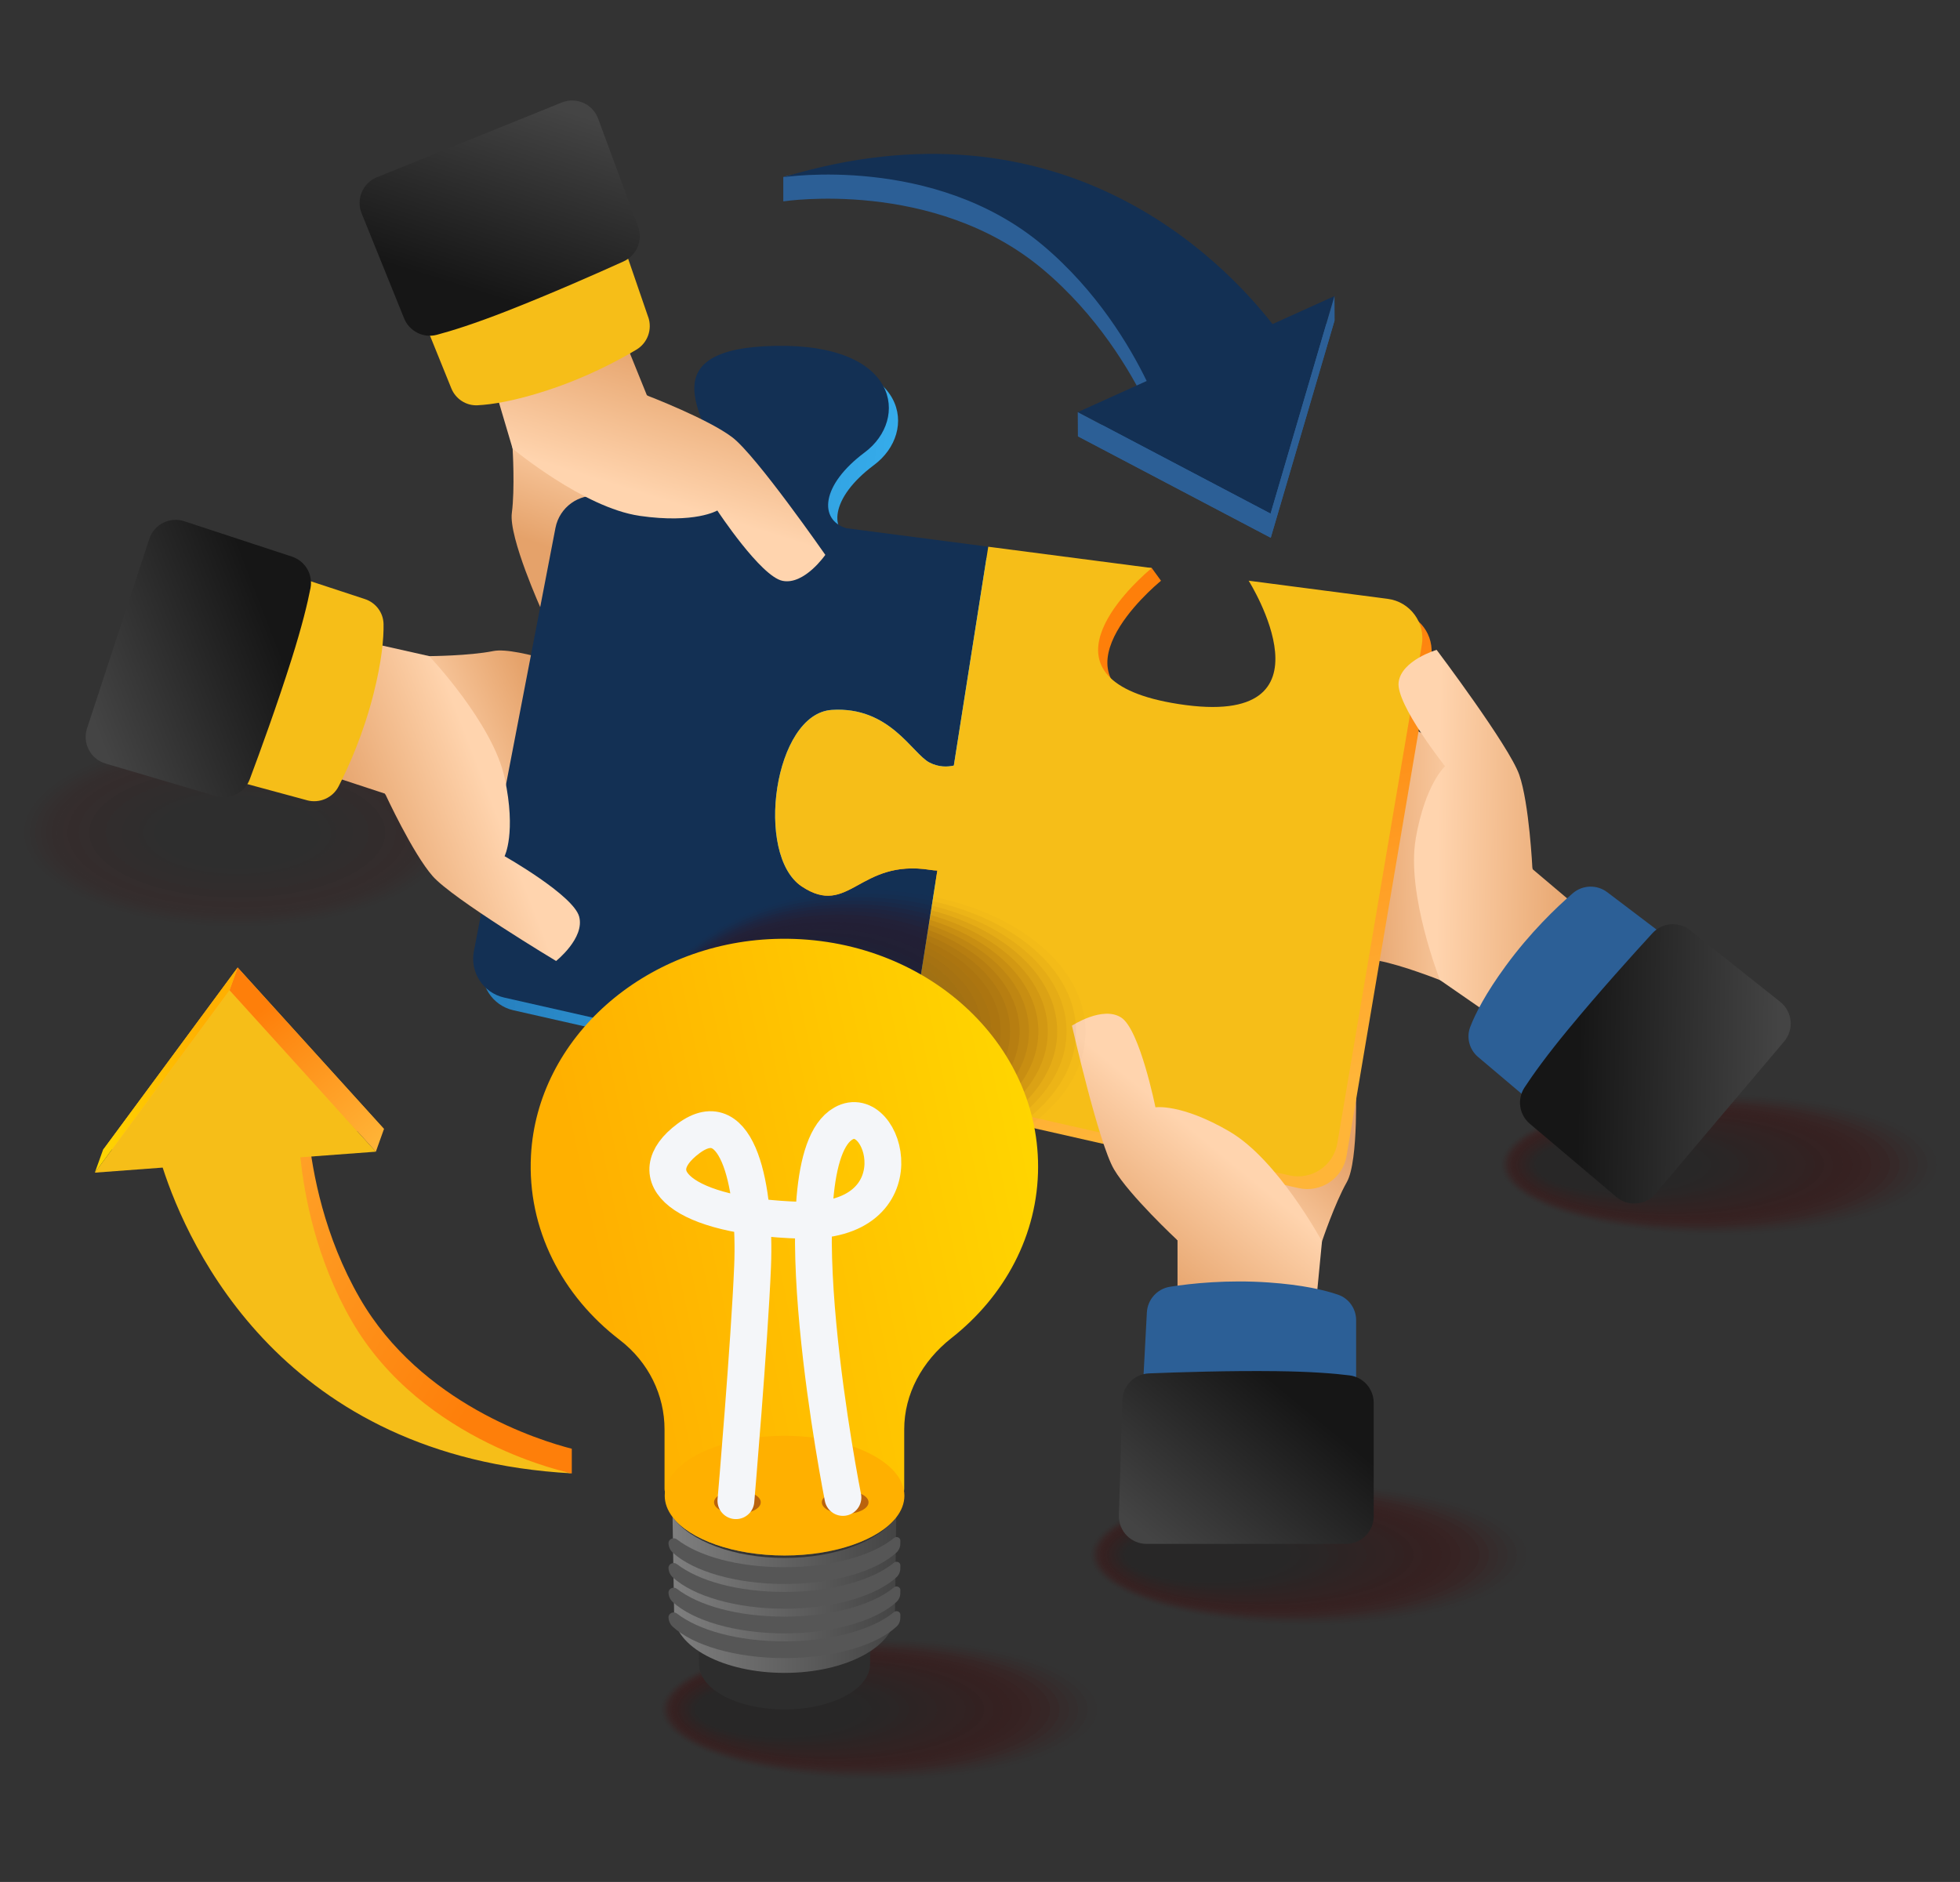 <?xml version="1.0" encoding="UTF-8"?>
<svg id="Layer_1" data-name="Layer 1" xmlns="http://www.w3.org/2000/svg" xmlns:xlink="http://www.w3.org/1999/xlink" viewBox="0 0 631 606">
  <rect x="0" y="0" width="631" height="606" fill="#333333" stroke="none"/>
  <defs>
    <style>
      .cls-1 {
        fill: #4c0000;
        opacity: 0;
      }

      .cls-2 {
        fill: #291111;
        opacity: .69;
      }

      .cls-3 {
        fill: url(#linear-gradient-15);
      }

      .cls-4 {
        fill: url(#linear-gradient-13);
      }

      .cls-5 {
        fill: #2d0f0f;
        opacity: .62;
      }

      .cls-6 {
        fill: url(#linear-gradient-2);
      }

      .cls-7 {
        fill: #340b0b;
        opacity: .46;
      }

      .cls-8 {
        fill: url(#linear-gradient-10);
      }

      .cls-9 {
        fill: url(#linear-gradient-12);
      }

      .cls-10 {
        fill: #420505;
        opacity: .19;
      }

      .cls-11 {
        fill: #2d2d2d;
      }

      .cls-12 {
        fill: #133054;
      }

      .cls-13 {
        opacity: .17;
      }

      .cls-14 {
        fill: none;
        stroke: #f4f6f9;
        stroke-linecap: round;
        stroke-linejoin: round;
        stroke-width: 11.85px;
      }

      .cls-15 {
        fill: #271212;
        opacity: .73;
      }

      .cls-16 {
        fill: url(#linear-gradient-4);
      }

      .cls-17 {
        fill: #310d0d;
        opacity: .54;
      }

      .cls-18 {
        fill: url(#radial-gradient);
      }

      .cls-19 {
        fill: url(#radial-gradient-3);
      }

      .cls-20 {
        fill: #3e0606;
        opacity: .27;
      }

      .cls-21 {
        fill: url(#linear-gradient-3);
      }

      .cls-22 {
        fill: #440404;
        opacity: .15;
      }

      .cls-23 {
        fill: url(#linear-gradient-5);
      }

      .cls-24 {
        fill: #f6be18;
      }

      .cls-25 {
        fill: #4a0101;
        opacity: .04;
      }

      .cls-26 {
        fill: url(#linear-gradient-8);
      }

      .cls-27 {
        fill: #2c5f96;
      }

      .cls-28 {
        fill: #1f1515;
        opacity: .88;
      }

      .cls-29 {
        fill: #330c0c;
        opacity: .5;
      }

      .cls-30 {
        fill: url(#radial-gradient-2);
      }

      .cls-31 {
        fill: url(#linear-gradient-14);
      }

      .cls-32 {
        opacity: .43;
      }

      .cls-33 {
        fill: url(#linear-gradient-20);
      }

      .cls-34 {
        fill: url(#radial-gradient-4);
      }

      .cls-35 {
        fill: #360a0a;
        opacity: .42;
      }

      .cls-36 {
        fill: url(#linear-gradient-17);
      }

      .cls-37 {
        fill: url(#linear-gradient-7);
      }

      .cls-38 {
        fill: url(#linear-gradient-9);
      }

      .cls-39 {
        fill: #191818;
      }

      .cls-40 {
        fill: #1d1616;
        opacity: .92;
      }

      .cls-41 {
        fill: #400606;
        opacity: .23;
      }

      .cls-42 {
        fill: url(#linear-gradient-11);
      }

      .cls-43 {
        fill: #3a0808;
        opacity: .35;
      }

      .cls-44 {
        fill: url(#linear-gradient-19);
      }

      .cls-45 {
        fill: url(#linear-gradient-6);
      }

      .cls-46 {
        fill: #ffb000;
      }

      .cls-47 {
        fill: #3c0707;
        opacity: .31;
      }

      .cls-48 {
        fill: #1b1717;
        opacity: .96;
      }

      .cls-49 {
        fill: #460303;
        opacity: .12;
      }

      .cls-50 {
        fill: #231313;
        opacity: .81;
      }

      .cls-51 {
        fill: #ba630d;
      }

      .cls-52 {
        fill: url(#linear-gradient-16);
      }

      .cls-53 {
        fill: #2b1010;
        opacity: .65;
      }

      .cls-54 {
        fill: url(#linear-gradient);
      }

      .cls-55 {
        fill: #480202;
        opacity: .08;
      }

      .cls-56 {
        fill: #380909;
        opacity: .38;
      }

      .cls-57 {
        fill: #251212;
        opacity: .77;
      }

      .cls-58 {
        fill: url(#linear-gradient-18);
      }

      .cls-59 {
        fill: #2f0e0e;
        opacity: .58;
      }

      .cls-60 {
        fill: #211414;
        opacity: .85;
      }
    </style>
    <linearGradient id="linear-gradient" x1="-9823.29" y1="-16096.22" x2="-9797.07" y2="-16125.35" gradientTransform="translate(-14929.46 -11091.3) rotate(157.98)" gradientUnits="userSpaceOnUse">
      <stop offset="0" stop-color="#ffd4ae"/>
      <stop offset="1" stop-color="#e5a26a"/>
    </linearGradient>
    <linearGradient id="linear-gradient-2" x1="-10908.68" y1="-15546.02" x2="-10882.47" y2="-15575.15" gradientTransform="translate(-11218.37 -14957.98) rotate(-71.81) scale(1 -1)" xlink:href="#linear-gradient"/>
    <linearGradient id="linear-gradient-3" x1="-4992.41" y1="2730.33" x2="-4966.19" y2="2701.2" gradientTransform="translate(-4833.12 2318.37) rotate(130.22) scale(1 -1)" xlink:href="#linear-gradient"/>
    <linearGradient id="linear-gradient-4" x1="382.54" y1="378.76" x2="408.76" y2="349.63" gradientTransform="matrix(1,0,0,1,0,0)" xlink:href="#linear-gradient"/>
    <linearGradient id="linear-gradient-5" x1="315.86" y1="238.53" x2="163.2" y2="224.75" gradientUnits="userSpaceOnUse">
      <stop offset="0" stop-color="#3abaf9"/>
      <stop offset="1" stop-color="#267ebd"/>
    </linearGradient>
    <linearGradient id="linear-gradient-6" x1="350.82" y1="214.82" x2="384.34" y2="359.13" gradientUnits="userSpaceOnUse">
      <stop offset="0" stop-color="#fe7f0a"/>
      <stop offset="1" stop-color="#ffb538"/>
    </linearGradient>
    <linearGradient id="linear-gradient-7" x1="390.64" y1="369.26" x2="360.99" y2="405.35" gradientTransform="matrix(1,0,0,1,0,0)" xlink:href="#linear-gradient"/>
    <linearGradient id="linear-gradient-8" x1="417.3" y1="450.8" x2="376.42" y2="500.57" gradientUnits="userSpaceOnUse">
      <stop offset="0" stop-color="#161616"/>
      <stop offset="1" stop-color="#444"/>
    </linearGradient>
    <linearGradient id="linear-gradient-9" x1="-4984.31" y1="2720.83" x2="-5013.96" y2="2756.93" gradientTransform="translate(-4833.12 2318.37) rotate(130.22) scale(1 -1)" xlink:href="#linear-gradient"/>
    <linearGradient id="linear-gradient-10" x1="-4957.65" y1="2802.37" x2="-4998.53" y2="2852.14" gradientTransform="translate(-4833.12 2318.37) rotate(130.22) scale(1 -1)" xlink:href="#linear-gradient-8"/>
    <linearGradient id="linear-gradient-11" x1="-10900.59" y1="-15555.52" x2="-10930.23" y2="-15519.42" gradientTransform="translate(-11218.37 -14957.98) rotate(-71.81) scale(1 -1)" xlink:href="#linear-gradient"/>
    <linearGradient id="linear-gradient-12" x1="-10873.92" y1="-15473.98" x2="-10914.81" y2="-15424.21" gradientTransform="translate(-11218.37 -14957.98) rotate(-71.81) scale(1 -1)" xlink:href="#linear-gradient-8"/>
    <linearGradient id="linear-gradient-13" x1="-9815.19" y1="-16105.72" x2="-9844.84" y2="-16069.63" xlink:href="#linear-gradient"/>
    <linearGradient id="linear-gradient-14" x1="-9788.53" y1="-16024.18" x2="-9829.41" y2="-15974.42" gradientTransform="translate(-14929.46 -11091.3) rotate(157.98)" xlink:href="#linear-gradient-8"/>
    <linearGradient id="linear-gradient-15" x1="169.51" y1="424.94" x2="47.31" y2="347.86" xlink:href="#linear-gradient-6"/>
    <linearGradient id="linear-gradient-16" x1="-3200.91" y1="745.26" x2="-3250.34" y2="714.08" gradientTransform="translate(-3179.15 -53.73) rotate(-160.29)" xlink:href="#linear-gradient-6"/>
    <linearGradient id="linear-gradient-17" x1="-3159.85" y1="683.85" x2="-3186.91" y2="732.08" gradientTransform="translate(-3179.15 -53.73) rotate(-160.29)" gradientUnits="userSpaceOnUse">
      <stop offset="0" stop-color="#ffd600"/>
      <stop offset="1" stop-color="#ffb000"/>
    </linearGradient>
    <linearGradient id="linear-gradient-18" x1="216.52" y1="513.58" x2="288.53" y2="513.58" gradientUnits="userSpaceOnUse">
      <stop offset="0" stop-color="#7f7f7f"/>
      <stop offset="1" stop-color="#444"/>
    </linearGradient>
    <linearGradient id="linear-gradient-19" x1="216.43" y1="491.95" x2="288.61" y2="491.95" xlink:href="#linear-gradient-18"/>
    <linearGradient id="linear-gradient-20" x1="340.82" y1="377.98" x2="191.93" y2="409.09" gradientTransform="matrix(1,0,0,1,0,0)" xlink:href="#linear-gradient-17"/>
    <radialGradient id="radial-gradient" cx="375.8" cy="6074.69" fx="375.8" fy="6074.69" r="162.49" gradientTransform="translate(162.97 -372.16) scale(.24 .14)" gradientUnits="userSpaceOnUse">
      <stop offset=".59" stop-color="#fff"/>
      <stop offset="1" stop-color="#565656"/>
    </radialGradient>
    <radialGradient id="radial-gradient-2" cy="6130.82" fy="6130.82" r="162.49" xlink:href="#radial-gradient"/>
    <radialGradient id="radial-gradient-3" cy="6186.95" fy="6186.95" r="162.49" xlink:href="#radial-gradient"/>
    <radialGradient id="radial-gradient-4" cy="6243.08" fy="6243.08" r="162.49" xlink:href="#radial-gradient"/>
  </defs>
  <g class="cls-32">
    <ellipse class="cls-1" cx="554.61" cy="375.03" rx="72.01" ry="23.19"/>
    <ellipse class="cls-25" cx="553.32" cy="375.03" rx="70.26" ry="22.63"/>
    <ellipse class="cls-55" cx="552.04" cy="375.03" rx="68.52" ry="22.07"/>
    <ellipse class="cls-49" cx="550.75" cy="375.03" rx="66.78" ry="21.51"/>
    <ellipse class="cls-22" cx="549.46" cy="375.03" rx="65.04" ry="20.95"/>
    <ellipse class="cls-10" cx="548.18" cy="375.03" rx="63.29" ry="20.38"/>
    <ellipse class="cls-41" cx="546.89" cy="375.03" rx="61.55" ry="19.82"/>
    <ellipse class="cls-20" cx="545.6" cy="375.03" rx="59.81" ry="19.26"/>
    <ellipse class="cls-47" cx="544.32" cy="375.03" rx="58.06" ry="18.7"/>
    <ellipse class="cls-43" cx="543.03" cy="375.03" rx="56.32" ry="18.14"/>
    <ellipse class="cls-56" cx="541.74" cy="375.03" rx="54.58" ry="17.58"/>
    <ellipse class="cls-35" cx="540.46" cy="375.03" rx="52.84" ry="17.02"/>
    <ellipse class="cls-7" cx="539.17" cy="375.03" rx="51.09" ry="16.46"/>
    <ellipse class="cls-29" cx="537.88" cy="375.03" rx="49.35" ry="15.89"/>
    <ellipse class="cls-17" cx="536.6" cy="375.03" rx="47.61" ry="15.33"/>
    <ellipse class="cls-59" cx="535.31" cy="375.03" rx="45.87" ry="14.77"/>
    <ellipse class="cls-5" cx="534.02" cy="375.03" rx="44.12" ry="14.21"/>
    <ellipse class="cls-53" cx="532.74" cy="375.03" rx="42.38" ry="13.65"/>
    <ellipse class="cls-2" cx="531.45" cy="375.03" rx="40.64" ry="13.09"/>
    <ellipse class="cls-15" cx="530.16" cy="375.03" rx="38.89" ry="12.53"/>
    <ellipse class="cls-57" cx="528.88" cy="375.03" rx="37.15" ry="11.97"/>
    <ellipse class="cls-50" cx="527.59" cy="375.03" rx="35.41" ry="11.4"/>
    <ellipse class="cls-60" cx="526.3" cy="375.03" rx="33.67" ry="10.84"/>
    <ellipse class="cls-28" cx="525.02" cy="375.03" rx="31.92" ry="10.28"/>
    <ellipse class="cls-40" cx="523.73" cy="375.03" rx="30.18" ry="9.72"/>
    <ellipse class="cls-48" cx="522.44" cy="375.03" rx="28.44" ry="9.16"/>
    <ellipse class="cls-39" cx="521.16" cy="375.03" rx="26.7" ry="8.6"/>
  </g>
  <g class="cls-32">
    <ellipse class="cls-1" cx="422.45" cy="500.66" rx="72.01" ry="23.19"/>
    <ellipse class="cls-25" cx="421.17" cy="500.66" rx="70.26" ry="22.63"/>
    <ellipse class="cls-55" cx="419.88" cy="500.66" rx="68.52" ry="22.07"/>
    <ellipse class="cls-49" cx="418.59" cy="500.66" rx="66.78" ry="21.51"/>
    <ellipse class="cls-22" cx="417.31" cy="500.66" rx="65.04" ry="20.95"/>
    <ellipse class="cls-10" cx="416.02" cy="500.66" rx="63.29" ry="20.38"/>
    <ellipse class="cls-41" cx="414.73" cy="500.66" rx="61.55" ry="19.82"/>
    <ellipse class="cls-20" cx="413.45" cy="500.66" rx="59.81" ry="19.26"/>
    <ellipse class="cls-47" cx="412.16" cy="500.66" rx="58.06" ry="18.7"/>
    <ellipse class="cls-43" cx="410.87" cy="500.66" rx="56.32" ry="18.14"/>
    <ellipse class="cls-56" cx="409.59" cy="500.66" rx="54.58" ry="17.58"/>
    <ellipse class="cls-35" cx="408.3" cy="500.66" rx="52.84" ry="17.02"/>
    <ellipse class="cls-7" cx="407.01" cy="500.66" rx="51.09" ry="16.46"/>
    <ellipse class="cls-29" cx="405.73" cy="500.66" rx="49.35" ry="15.89"/>
    <ellipse class="cls-17" cx="404.44" cy="500.66" rx="47.61" ry="15.33"/>
    <ellipse class="cls-59" cx="403.15" cy="500.66" rx="45.87" ry="14.77"/>
    <ellipse class="cls-5" cx="401.87" cy="500.66" rx="44.12" ry="14.21"/>
    <ellipse class="cls-53" cx="400.58" cy="500.66" rx="42.38" ry="13.65"/>
    <ellipse class="cls-2" cx="399.29" cy="500.66" rx="40.64" ry="13.09"/>
    <ellipse class="cls-15" cx="398.01" cy="500.66" rx="38.89" ry="12.53"/>
    <ellipse class="cls-57" cx="396.72" cy="500.66" rx="37.15" ry="11.97"/>
    <ellipse class="cls-50" cx="395.43" cy="500.66" rx="35.41" ry="11.4"/>
    <ellipse class="cls-60" cx="394.15" cy="500.66" rx="33.67" ry="10.84"/>
    <ellipse class="cls-28" cx="392.86" cy="500.66" rx="31.92" ry="10.28"/>
    <ellipse class="cls-40" cx="391.57" cy="500.66" rx="30.18" ry="9.72"/>
    <ellipse class="cls-48" cx="390.29" cy="500.66" rx="28.44" ry="9.16"/>
    <ellipse class="cls-39" cx="389" cy="500.66" rx="26.7" ry="8.6"/>
  </g>
  <g class="cls-13">
    <ellipse class="cls-1" cx="76.39" cy="268.11" rx="72.01" ry="31.63"/>
    <ellipse class="cls-25" cx="76.39" cy="268.11" rx="70.26" ry="30.86"/>
    <ellipse class="cls-55" cx="76.39" cy="268.11" rx="68.52" ry="30.1"/>
    <ellipse class="cls-49" cx="76.39" cy="268.11" rx="66.78" ry="29.33"/>
    <ellipse class="cls-22" cx="76.39" cy="268.11" rx="65.04" ry="28.57"/>
    <ellipse class="cls-10" cx="76.39" cy="268.11" rx="63.29" ry="27.8"/>
    <ellipse class="cls-41" cx="76.39" cy="268.11" rx="61.55" ry="27.04"/>
    <ellipse class="cls-20" cx="76.39" cy="268.11" rx="59.81" ry="26.27"/>
    <ellipse class="cls-47" cx="76.39" cy="268.11" rx="58.06" ry="25.51"/>
    <ellipse class="cls-43" cx="76.39" cy="268.11" rx="56.32" ry="24.74"/>
    <ellipse class="cls-56" cx="76.39" cy="268.11" rx="54.58" ry="23.97"/>
    <ellipse class="cls-35" cx="76.39" cy="268.11" rx="52.84" ry="23.21"/>
    <ellipse class="cls-7" cx="76.39" cy="268.11" rx="51.09" ry="22.44"/>
    <ellipse class="cls-29" cx="76.39" cy="268.11" rx="49.35" ry="21.68"/>
    <ellipse class="cls-17" cx="76.39" cy="268.11" rx="47.61" ry="20.91"/>
    <ellipse class="cls-59" cx="76.39" cy="268.11" rx="45.87" ry="20.15"/>
    <ellipse class="cls-5" cx="76.39" cy="268.11" rx="44.12" ry="19.38"/>
    <ellipse class="cls-53" cx="76.39" cy="268.11" rx="42.38" ry="18.62"/>
    <ellipse class="cls-2" cx="76.39" cy="268.11" rx="40.64" ry="17.85"/>
    <ellipse class="cls-15" cx="76.39" cy="268.11" rx="38.89" ry="17.08"/>
    <ellipse class="cls-57" cx="76.39" cy="268.11" rx="37.15" ry="16.32"/>
    <ellipse class="cls-50" cx="76.39" cy="268.11" rx="35.41" ry="15.55"/>
    <ellipse class="cls-60" cx="76.39" cy="268.11" rx="33.67" ry="14.79"/>
    <ellipse class="cls-28" cx="76.39" cy="268.11" rx="31.92" ry="14.02"/>
    <ellipse class="cls-40" cx="76.39" cy="268.11" rx="30.18" ry="13.26"/>
    <ellipse class="cls-48" cx="76.39" cy="268.11" rx="28.44" ry="12.49"/>
    <ellipse class="cls-39" cx="76.39" cy="268.11" rx="26.7" ry="11.73"/>
  </g>
  <path class="cls-54" d="M165.03,144.47s.78,12.87-.25,20.72c-1.04,7.84,9.56,31.26,9.56,31.26l68.42,9.48s-2.05-38.98-11.27-49.29c-9.22-10.31-23.01-29.23-23.01-29.23,0,0-27.64-5.77-38.18,2.81-6.82,5.55-5.26,14.24-5.26,14.24Z"/>
  <path class="cls-6" d="M138.17,211.28s12.9-.08,20.65-1.64c7.76-1.56,31.83,7.45,31.83,7.45l14.03,67.63s-40.03-4.93-50.93-13.45c-10.9-8.51-29.7-15.51-29.7-15.51,0,0-7.6-27.19.25-38.28,5.08-7.18,13.86-6.2,13.86-6.2Z"/>
  <path class="cls-21" d="M463.57,315.58s-11.99-4.76-19.76-6.23c-7.78-1.46-26.72-18.84-26.72-18.84l12.35-67.96s36.39,14.12,43.31,26.1c6.91,11.98,20.58,30.98,20.58,30.98,0,0-3.15,28.06-14.58,35.39-7.4,4.75-15.17.55-15.17.55Z"/>
  <path class="cls-16" d="M425.6,399.74s4.1-12.23,8-19.11c3.9-6.88,2.86-32.57,2.86-32.57l-59.87-34.45s-7.81,39.57-3.12,52.58c4.69,13.02,5.47,33.06,5.47,33.06,0,0,23.46,15.71,36.44,11.71,8.41-2.59,10.22-11.23,10.22-11.23Z"/>
  <g>
    <path class="cls-23" d="M275.34,174.15h0c-8.7-2.68-8.22-13.77,6.04-24.41,14.27-10.64,11.12-35.06-28.86-34.28-39.98.78-23.13,22.67-18.77,35.49,4.35,12.82-4.62,17.17-4.62,17.17h0l-33.1-4.32c-6.7-.88-12.94,3.62-14.23,10.26l-26.27,136.34c-1.3,6.78,3,13.39,9.75,14.91l128.44,29.09,11.01-70c-.73-.02-1.5-.08-2.32-.22-22.97-3.62-26.12,15.48-41.35,5.33-15.23-10.15-8.95-55.62,9.68-56.83,18.62-1.21,25.87,14.03,31.44,16.94,3,1.56,5.87,1.44,7.86.98l11.08-70.47-45.79-5.97Z"/>
    <path class="cls-45" d="M460.71,211.72l-27.2,160.49c-1.22,7.25-8.28,11.97-15.45,10.36l-124.33-28.16-2.97-4.09,13.98-65.91c-.73-.02-1.5-.08-2.32-.22-22.97-3.62-26.12,15.48-41.35,5.33-15.23-10.15-8.95-55.62,9.68-56.83,18.62-1.21,25.87,14.03,31.44,16.94,3,1.56,5.87,1.44,7.86.98l11.08-70.47,49.67,2.77,2.97,4.09s-.33.26-.88.76c-5.99,5.17-38.67,35.56,9.54,43.04,52.74,8.19,22.54-39.72,22.54-39.72l44.77,5.84c7.21.94,12.18,7.68,10.98,14.83Z"/>
    <path class="cls-12" d="M272.37,170.06h0c-8.7-2.68-8.22-13.77,6.04-24.41,14.27-10.64,11.12-35.06-28.86-34.28-39.98.78-23.13,22.67-18.77,35.49,4.35,12.82-4.62,17.17-4.62,17.17h0l-33.1-4.32c-6.7-.88-12.94,3.62-14.23,10.26l-26.27,136.34c-1.3,6.78,3,13.39,9.75,14.91l128.44,29.09,11.01-70c-.73-.02-1.5-.08-2.32-.22-22.97-3.62-26.12,15.48-41.35,5.33-15.23-10.15-8.95-55.62,9.68-56.83,18.62-1.21,25.87,14.03,31.44,16.94,3,1.56,5.87,1.44,7.86.98l11.08-70.47-45.79-5.97Z"/>
    <path class="cls-24" d="M457.74,207.63l-27.2,160.49c-1.22,7.25-8.28,11.97-15.45,10.36l-124.33-28.16,11.01-70c-.73-.02-1.5-.08-2.32-.22-22.97-3.62-26.12,15.48-41.35,5.33-15.23-10.15-8.95-55.62,9.68-56.83,18.62-1.21,25.87,14.03,31.44,16.94,3,1.56,5.87,1.44,7.86.98l11.08-70.47,52.63,6.86s-.33.26-.88.76c-5.99,5.17-38.67,35.56,9.54,43.04,52.74,8.19,22.54-39.72,22.54-39.72l44.77,5.84c7.21.94,12.18,7.68,10.98,14.83Z"/>
  </g>
  <path class="cls-37" d="M395.86,364.37c-15.62-9.11-23.88-7.81-23.88-7.81,0,0-5.01-24.99-11-28.89-5.99-3.9-15.88,2.6-15.88,2.6,0,0,8.59,37.86,13.54,46.26,4.95,8.4,20.3,22.72,20.3,22.72,0,0,.06.05.15.12v24.59h44.17l2.34-24.22s-14.12-26.25-29.74-35.36Z"/>
  <path class="cls-27" d="M369.22,422.63c.22-4.17,3.32-7.64,7.45-8.29,6.96-1.09,18.45-2.3,31.74-1.38,11.02.77,18.1,2.46,22.4,3.95,3.48,1.2,5.78,4.52,5.78,8.21v24.85h-68.82l1.45-27.33Z"/>
  <path class="cls-26" d="M361.34,450.88c.14-4.68,3.87-8.45,8.55-8.64,9.47-.38,25.63-.9,40.98-.72,11.09.13,18.67.74,23.6,1.36,4.45.55,7.78,4.36,7.78,8.85v36.49c0,4.93-3.99,8.92-8.92,8.92h-64.2c-5.03,0-9.07-4.16-8.92-9.19l1.12-37.05Z"/>
  <path class="cls-38" d="M455.77,270.03c3.13-17.81,9.46-23.28,9.46-23.28,0,0-15.85-19.96-14.96-27.05.88-7.09,12.24-10.44,12.24-10.44,0,0,23.37,31,26.59,40.21,3.22,9.2,4.24,30.17,4.24,30.17,0,0,0,.07,0,.19l18.78,15.88-28.52,33.73-20.01-13.85s-10.93-27.73-7.8-45.54Z"/>
  <path class="cls-27" d="M517.46,287.31c-3.33-2.53-7.98-2.4-11.14.34-5.33,4.61-13.67,12.6-21.54,23.35-6.53,8.91-9.81,15.41-11.45,19.66-1.33,3.44-.28,7.33,2.54,9.71l18.97,16.04,44.44-52.55-21.81-16.54Z"/>
  <path class="cls-8" d="M544.12,299.53c-3.67-2.91-8.95-2.5-12.12.95-6.41,6.98-17.23,18.99-27.01,30.83-7.06,8.55-11.49,14.74-14.21,18.9-2.45,3.76-1.69,8.76,1.73,11.65l27.86,23.56c3.76,3.18,9.39,2.71,12.57-1.05l41.45-49.02c3.25-3.84,2.68-9.61-1.26-12.74l-29.02-23.07Z"/>
  <path class="cls-42" d="M162.48,250.57c3.78,17.68-.04,25.13-.04,25.13,0,0,22.18,12.56,24.02,19.47,1.84,6.91-7.43,14.27-7.43,14.27,0,0-33.29-19.98-39.72-27.3-6.44-7.32-15.24-26.38-15.24-26.38,0,0-.03-.07-.07-.18l-23.36-7.68,13.79-41.97,23.74,5.34s20.53,21.61,24.31,39.29Z"/>
  <path class="cls-24" d="M98.82,257.69c4.03,1.09,8.3-.77,10.2-4.49,3.21-6.27,7.95-16.81,11.22-29.72,2.71-10.71,3.32-17.96,3.24-22.52-.06-3.68-2.49-6.9-5.99-8.05l-23.6-7.76-21.49,65.38,26.42,7.15Z"/>
  <path class="cls-9" d="M69.52,256.36c4.49,1.33,9.24-1.04,10.88-5.42,3.32-8.87,8.86-24.07,13.48-38.71,3.34-10.57,5.13-17.97,6.08-22.85.86-4.4-1.71-8.75-5.98-10.15l-34.66-11.39c-4.68-1.54-9.72,1.01-11.26,5.69l-20.04,60.99c-1.57,4.78,1.12,9.91,5.95,11.34l35.55,10.5Z"/>
  <path class="cls-4" d="M205.86,166.1c17.9,2.59,25.07-1.72,25.07-1.72,0,0,14.01,21.29,21.03,22.66,7.01,1.38,13.74-8.37,13.74-8.37,0,0-22.16-31.88-29.89-37.81-7.74-5.93-27.34-13.45-27.34-13.45,0,0-.07-.02-.18-.05l-9.22-22.79-40.95,16.56,6.91,23.33s22.93,19.04,40.83,21.63Z"/>
  <path class="cls-24" d="M208.7,102.1c1.36,3.95-.21,8.33-3.8,10.48-6.04,3.62-16.24,9.05-28.91,13.18-10.51,3.42-17.7,4.51-22.25,4.74-3.68.19-7.05-2.03-8.44-5.44l-9.32-23.03,63.8-25.81,8.9,25.88Z"/>
  <path class="cls-31" d="M205.42,72.96c1.62,4.39-.42,9.29-4.68,11.22-8.63,3.91-23.42,10.44-37.72,16.04-10.33,4.04-17.59,6.31-22.39,7.59-4.34,1.16-8.85-1.13-10.53-5.29l-13.68-33.83c-1.85-4.57.36-9.77,4.92-11.61l59.51-24.07c4.67-1.89,9.97.46,11.71,5.18l12.85,34.77Z"/>
  <g>
    <path class="cls-27" d="M429.67,103.11l-20.57,70.05-62.09-32.67,22.2-10.04c-5.33-10.97-15.96-29.06-33.57-43.81-35-29.31-83.42-21.8-83.42-21.8l-.05-.06v-7.78h0c.59-.21,1.3-.4,2.13-.56,77.36-14.7,140.03,35.97,155.42,55.69l19.95-9.02Z"/>
    <path class="cls-12" d="M409.67,104.36c-16.61-21.29-68.54-74.34-157.5-47.29,0,0,48.42-7.51,83.42,21.8,17.61,14.75,28.25,32.85,33.57,43.81l-22.2,10.04,62.09,32.67,20.57-70.05-19.95,9.02Z"/>
    <polygon class="cls-27" points="346.97 132.72 347.02 140.49 409.1 173.16 409.05 165.39 346.97 132.72"/>
    <polygon class="cls-27" points="429.62 95.34 429.67 103.11 409.1 173.16 409.05 165.39 429.62 95.34"/>
  </g>
  <g>
    <path class="cls-3" d="M184.08,466.5v7.95c-.05,0-.1-.02-.16-.02-77.71-12.74-121.24-81.97-128.93-105.77l-21.83,1.63,43.35-58.74,47.11,51.99-24.29,1.81c1.24,12.13,5.02,32.78,16.5,52.67,19.62,34.01,57.92,45.84,68.25,48.48Z"/>
    <path class="cls-24" d="M52.37,375.97c8.3,25.69,38.87,93.35,131.71,98.46,0,0-48.06-9.56-70.87-49.1-11.48-19.9-15.26-40.54-16.5-52.67l24.29-1.81-47.11-51.99-43.35,58.74,21.83-1.63Z"/>
    <polygon class="cls-52" points="121 370.85 123.62 363.53 76.51 311.55 73.89 318.86 121 370.85"/>
    <polygon class="cls-36" points="30.53 377.6 33.15 370.29 76.51 311.55 73.89 318.86 30.53 377.6"/>
  </g>
  <g class="cls-32">
    <ellipse class="cls-1" cx="284.23" cy="550.45" rx="72.01" ry="23.19"/>
    <ellipse class="cls-25" cx="282.95" cy="550.45" rx="70.26" ry="22.63"/>
    <ellipse class="cls-55" cx="281.66" cy="550.45" rx="68.52" ry="22.07"/>
    <ellipse class="cls-49" cx="280.37" cy="550.45" rx="66.78" ry="21.51"/>
    <ellipse class="cls-22" cx="279.09" cy="550.45" rx="65.04" ry="20.95"/>
    <ellipse class="cls-10" cx="277.8" cy="550.45" rx="63.29" ry="20.38"/>
    <ellipse class="cls-41" cx="276.51" cy="550.45" rx="61.55" ry="19.82"/>
    <ellipse class="cls-20" cx="275.23" cy="550.45" rx="59.81" ry="19.26"/>
    <ellipse class="cls-47" cx="273.94" cy="550.45" rx="58.06" ry="18.7"/>
    <ellipse class="cls-43" cx="272.65" cy="550.45" rx="56.32" ry="18.14"/>
    <ellipse class="cls-56" cx="271.37" cy="550.45" rx="54.58" ry="17.58"/>
    <ellipse class="cls-35" cx="270.08" cy="550.45" rx="52.84" ry="17.02"/>
    <ellipse class="cls-7" cx="268.79" cy="550.45" rx="51.09" ry="16.46"/>
    <ellipse class="cls-29" cx="267.51" cy="550.45" rx="49.35" ry="15.89"/>
    <ellipse class="cls-17" cx="266.22" cy="550.45" rx="47.61" ry="15.33"/>
    <ellipse class="cls-59" cx="264.93" cy="550.45" rx="45.87" ry="14.77"/>
    <ellipse class="cls-5" cx="263.65" cy="550.45" rx="44.12" ry="14.21"/>
    <ellipse class="cls-53" cx="262.36" cy="550.45" rx="42.38" ry="13.65"/>
    <ellipse class="cls-2" cx="261.07" cy="550.45" rx="40.64" ry="13.09"/>
    <ellipse class="cls-15" cx="259.79" cy="550.45" rx="38.89" ry="12.53"/>
    <ellipse class="cls-57" cx="258.5" cy="550.45" rx="37.15" ry="11.97"/>
    <ellipse class="cls-50" cx="257.21" cy="550.45" rx="35.41" ry="11.4"/>
    <ellipse class="cls-60" cx="255.93" cy="550.45" rx="33.67" ry="10.84"/>
    <ellipse class="cls-28" cx="254.64" cy="550.45" rx="31.92" ry="10.28"/>
    <ellipse class="cls-40" cx="253.35" cy="550.45" rx="30.18" ry="9.72"/>
    <ellipse class="cls-48" cx="252.07" cy="550.45" rx="28.44" ry="9.16"/>
    <ellipse class="cls-39" cx="250.78" cy="550.45" rx="26.7" ry="8.6"/>
  </g>
  <g class="cls-32">
    <ellipse class="cls-1" cx="280.46" cy="332.1" rx="72.01" ry="46.6"/>
    <ellipse class="cls-25" cx="279.18" cy="332.1" rx="70.26" ry="45.47"/>
    <ellipse class="cls-55" cx="277.89" cy="332.1" rx="68.52" ry="44.34"/>
    <ellipse class="cls-49" cx="276.6" cy="332.1" rx="66.78" ry="43.21"/>
    <ellipse class="cls-22" cx="275.32" cy="332.1" rx="65.04" ry="42.09"/>
    <ellipse class="cls-10" cx="274.03" cy="332.1" rx="63.29" ry="40.96"/>
    <ellipse class="cls-41" cx="272.74" cy="332.1" rx="61.55" ry="39.83"/>
    <ellipse class="cls-20" cx="271.46" cy="332.1" rx="59.81" ry="38.7"/>
    <ellipse class="cls-47" cx="270.17" cy="332.1" rx="58.06" ry="37.58"/>
    <ellipse class="cls-43" cx="268.88" cy="332.1" rx="56.32" ry="36.45"/>
    <ellipse class="cls-56" cx="267.6" cy="332.1" rx="54.58" ry="35.32"/>
    <ellipse class="cls-35" cx="266.31" cy="332.1" rx="52.84" ry="34.19"/>
    <ellipse class="cls-7" cx="265.02" cy="332.1" rx="51.09" ry="33.06"/>
    <ellipse class="cls-29" cx="263.74" cy="332.1" rx="49.35" ry="31.94"/>
    <ellipse class="cls-17" cx="262.45" cy="332.1" rx="47.61" ry="30.81"/>
    <ellipse class="cls-59" cx="261.16" cy="332.1" rx="45.87" ry="29.68"/>
    <ellipse class="cls-5" cx="259.88" cy="332.1" rx="44.12" ry="28.55"/>
    <ellipse class="cls-53" cx="258.59" cy="332.1" rx="42.38" ry="27.43"/>
    <ellipse class="cls-2" cx="257.3" cy="332.1" rx="40.64" ry="26.3"/>
    <ellipse class="cls-15" cx="256.02" cy="332.1" rx="38.89" ry="25.17"/>
    <ellipse class="cls-57" cx="254.73" cy="332.1" rx="37.15" ry="24.04"/>
    <ellipse class="cls-50" cx="253.44" cy="332.1" rx="35.41" ry="22.91"/>
    <ellipse class="cls-60" cx="252.16" cy="332.1" rx="33.67" ry="21.79"/>
    <ellipse class="cls-28" cx="250.87" cy="332.1" rx="31.92" ry="20.66"/>
    <ellipse class="cls-40" cx="249.58" cy="332.1" rx="30.18" ry="19.53"/>
    <ellipse class="cls-48" cx="248.3" cy="332.1" rx="28.44" ry="18.4"/>
    <ellipse class="cls-39" cx="247.01" cy="332.1" rx="26.7" ry="17.28"/>
  </g>
  <g>
    <path class="cls-11" d="M224.57,507.08l.47,28.76c0,8.07,12.32,14.61,27.53,14.61s27.53-6.54,27.53-14.61l.37-28.76h-55.89Z"/>
    <path class="cls-58" d="M288.53,488.63l-.4,31.19c0,10.42-15.91,18.86-35.55,18.86s-35.55-8.45-35.55-18.86l-.51-31.34c5.54,7.7,19.59,13.18,36.06,13.18s30.34-5.4,35.95-13.03Z"/>
    <path class="cls-44" d="M288.61,483.02l-.08,5.6c-5.61,7.18-19.59,12.26-35.95,12.26s-30.52-5.15-36.06-12.4l-.1-5.46h72.18Z"/>
    <path class="cls-33" d="M334.2,375.65c0-41.47-38.3-74.9-84.86-73.31-42.02,1.43-76.4,31.99-78.4,69.72-1.26,23.78,10.09,45.22,28.56,59.39,9.33,7.16,14.44,17.8,14.44,28.82v19.16c0,1.53.97,2.92,2.49,3.6h0c22.75,10.08,49.43,10.08,72.18,0h0c1.53-.68,2.49-2.07,2.49-3.6v-19.16c0-11.33,5.71-21.94,15.2-29.4,17.1-13.45,27.9-33.19,27.9-55.21Z"/>
    <path class="cls-46" d="M291.16,481.61c0,2.47-.93,4.84-2.63,7.01-5.61,7.18-19.59,12.26-35.95,12.26s-30.52-5.15-36.06-12.4c-1.63-2.13-2.52-4.45-2.52-6.87,0-10.64,17.27-19.27,38.58-19.27s38.58,8.63,38.58,19.27Z"/>
    <ellipse class="cls-51" cx="237.4" cy="483.75" rx="7.52" ry="3.71"/>
    <ellipse class="cls-51" cx="272.1" cy="483.75" rx="7.52" ry="3.71"/>
    <path class="cls-14" d="M271.37,482.19s-21.49-108.06.14-120.41c13.4-7.65,25.06,32.27-13.61,31.14-38.67-1.14-52.44-14.27-36.24-26.33,16.2-12.06,21.63,16.58,20.63,41.11-1,24.53-5.37,75.54-5.37,75.54"/>
    <path class="cls-18" d="M252.58,510.05c15.83,0,29.52-4.13,36.02-10.12.78-.72,1.22-1.7,1.24-2.72l.02-1.11c.02-1-1.25-1.53-2.05-.87-6.78,5.61-20.01,9.42-35.23,9.42s-27.7-3.6-34.64-8.95c-1.1-.85-2.75-.1-2.72,1.22h0c.02,1.14.51,2.24,1.38,3.04,6.52,5.97,20.18,10.09,35.99,10.09Z"/>
    <path class="cls-30" d="M252.58,518.01c15.83,0,29.52-4.13,36.02-10.12.78-.72,1.22-1.7,1.24-2.72l.02-1.11c.02-1-1.25-1.53-2.05-.87-6.78,5.61-20.01,9.42-35.23,9.42s-27.7-3.6-34.64-8.95c-1.1-.85-2.75-.1-2.72,1.22h0c.02,1.14.51,2.24,1.38,3.04,6.52,5.97,20.18,10.09,35.99,10.09Z"/>
    <path class="cls-19" d="M252.58,525.96c15.83,0,29.52-4.13,36.02-10.12.78-.72,1.22-1.7,1.24-2.72l.02-1.11c.02-1-1.25-1.53-2.05-.87-6.78,5.61-20.01,9.42-35.23,9.42s-27.7-3.6-34.64-8.95c-1.1-.85-2.75-.1-2.72,1.22h0c.02,1.14.51,2.24,1.38,3.04,6.52,5.97,20.18,10.09,35.99,10.09Z"/>
    <path class="cls-34" d="M252.58,533.92c15.83,0,29.52-4.13,36.02-10.12.78-.72,1.22-1.7,1.24-2.72l.02-1.11c.02-1-1.25-1.53-2.05-.87-6.78,5.61-20.01,9.42-35.23,9.42s-27.7-3.6-34.64-8.95c-1.1-.85-2.75-.1-2.72,1.22h0c.02,1.14.51,2.24,1.38,3.04,6.52,5.97,20.18,10.09,35.99,10.09Z"/>
  </g>
</svg>